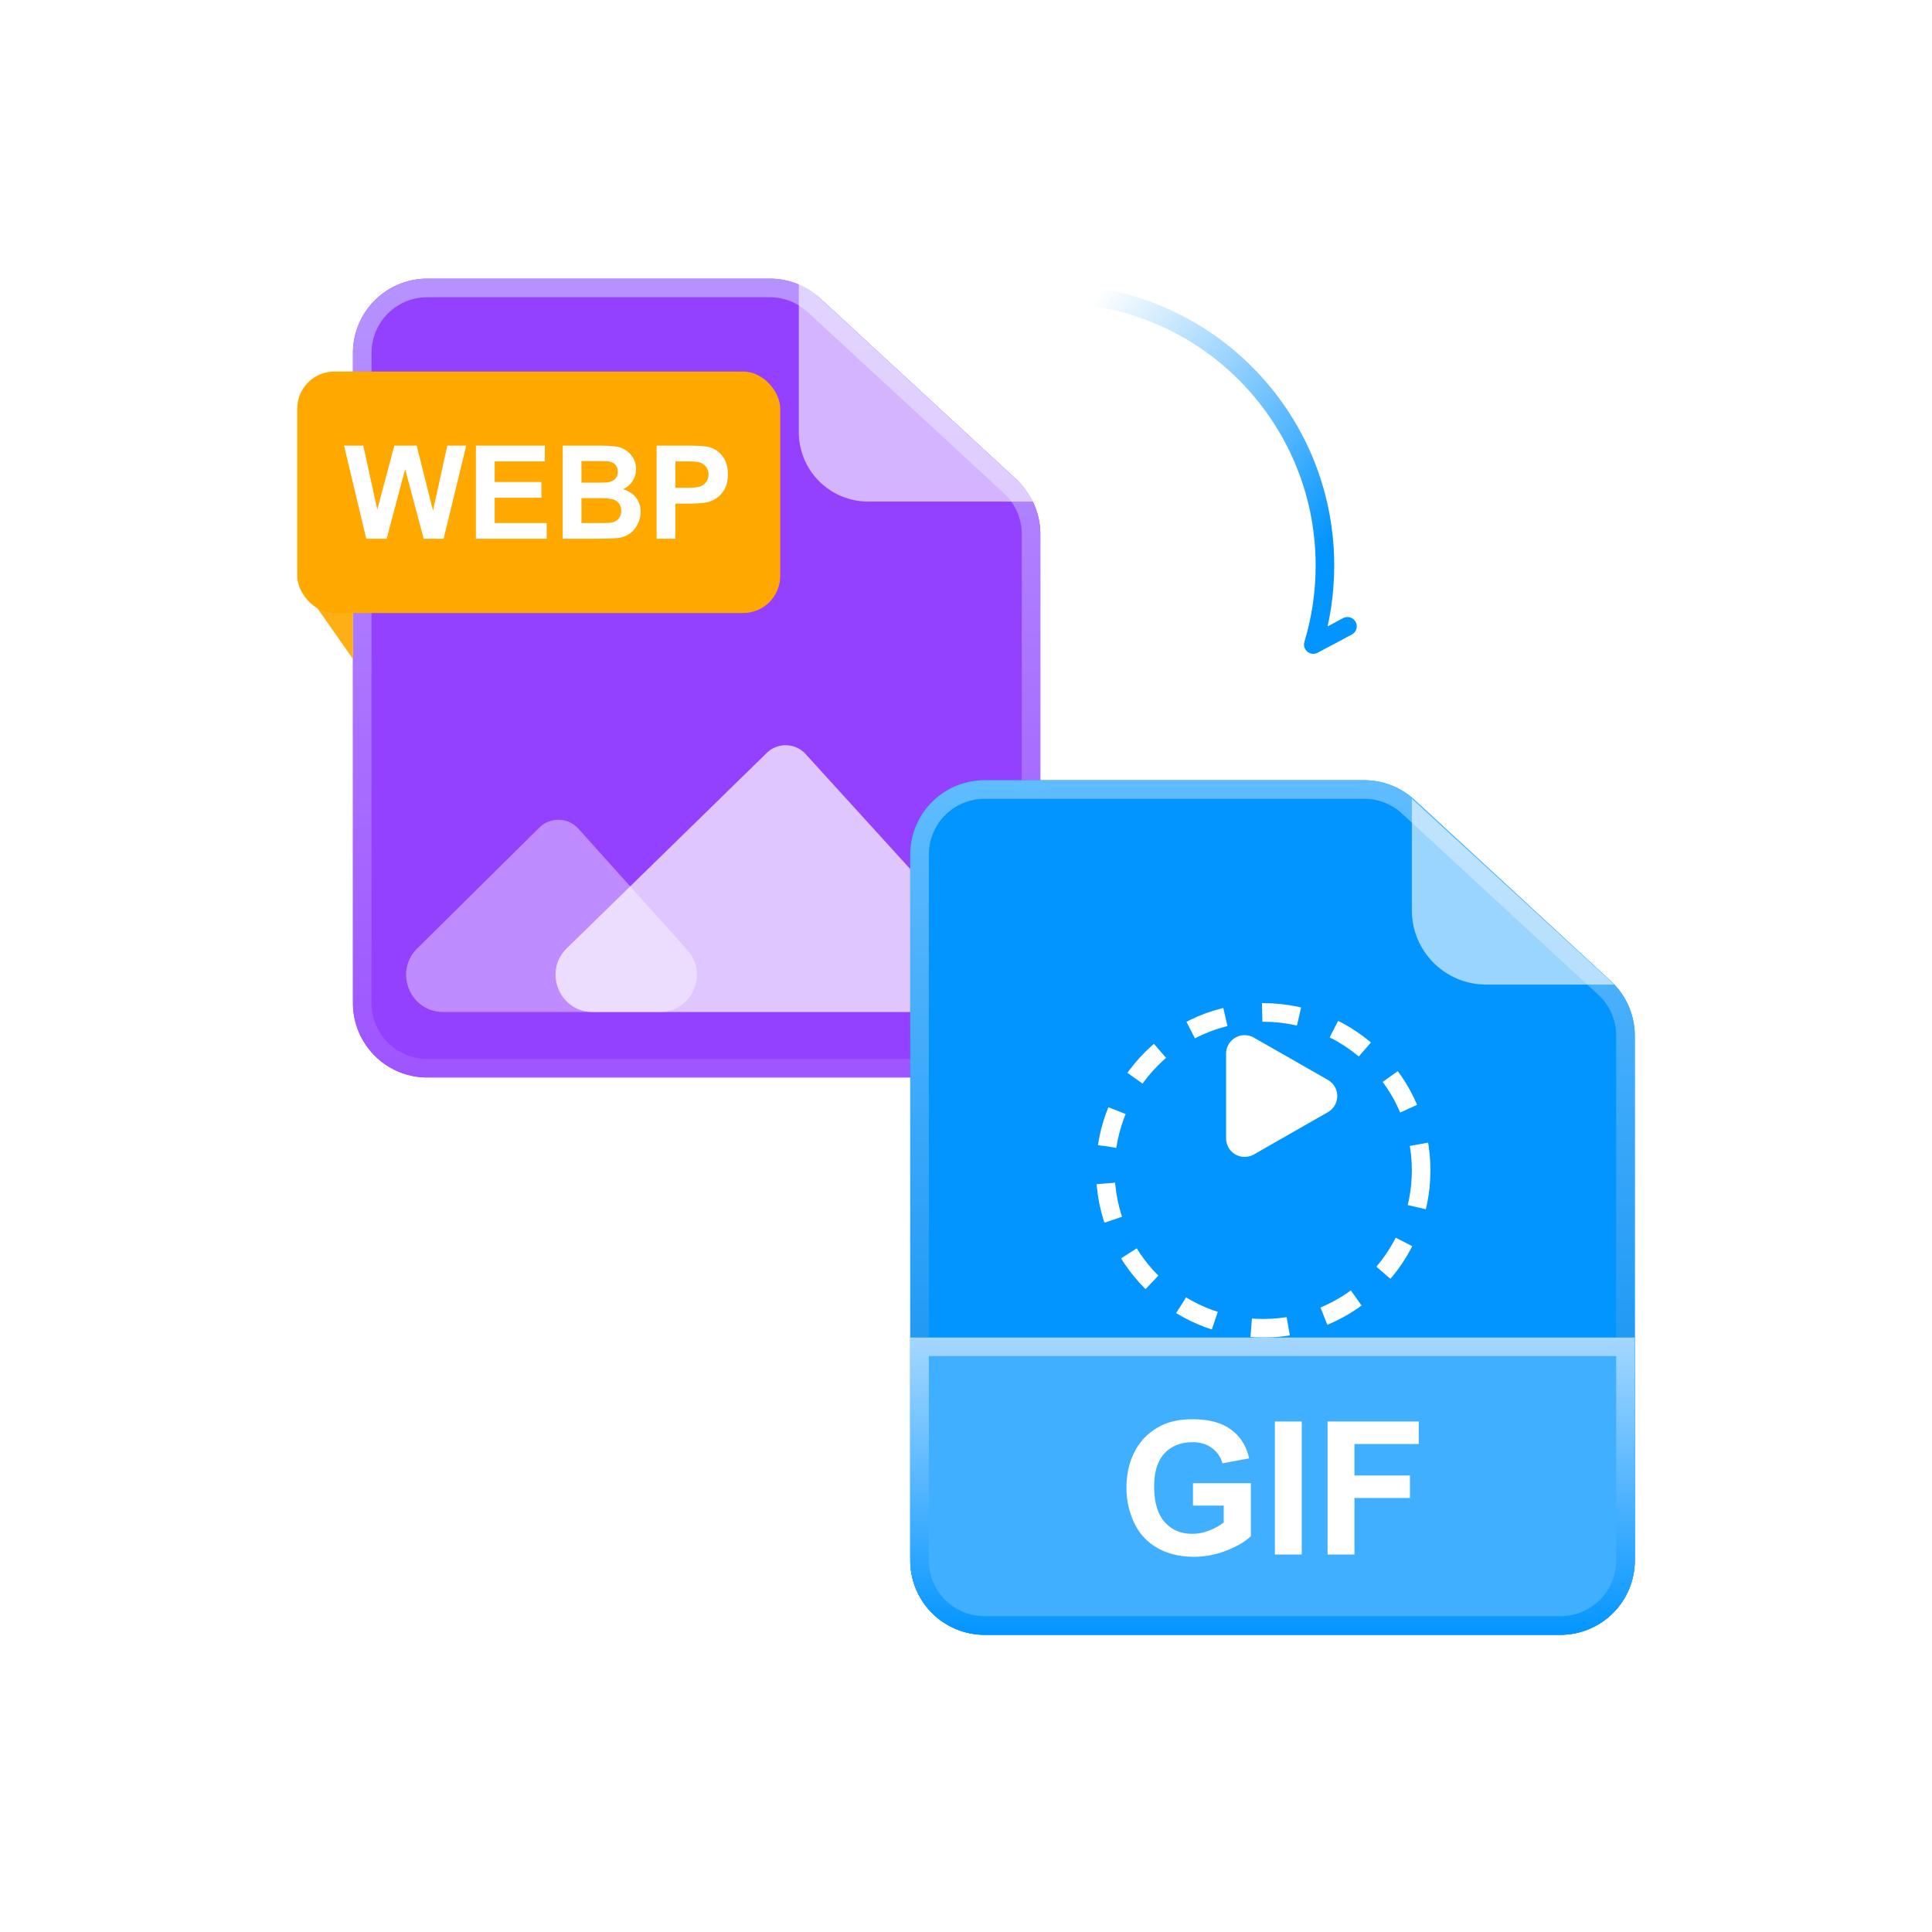 <svg width="104" height="104" fill="none" xmlns="http://www.w3.org/2000/svg"><path d="M58.999 16c6.98 1.087 12.322 7.14 12.322 14.444 0 1.479-.219 2.906-.626 4.251l1.84-.98" stroke="url(#a)" stroke-linecap="round" stroke-linejoin="round"/><g filter="url(#b)"><path fill-rule="evenodd" clip-rule="evenodd" d="M19 19a4 4 0 0 1 4-4h18.436a4 4 0 0 1 2.713 1.06l10.564 9.752A4 4 0 0 1 56 28.752V54a4 4 0 0 1-4 4H23a4 4 0 0 1-4-4V19Z" fill="#9440FF"/></g><path d="M23 15.5h18.436a3.5 3.5 0 0 1 2.374.928l10.564 9.752A3.5 3.5 0 0 1 55.5 28.75V54a3.5 3.5 0 0 1-3.5 3.5H23a3.5 3.5 0 0 1-3.5-3.5V19a3.5 3.5 0 0 1 3.5-3.5Z" stroke="url(#c)"/><g opacity=".4" filter="url(#d)"><path d="M35.515 54.477h-11.65c-1.787 0-2.677-2.165-1.407-3.422l6.575-6.505a1.454 1.454 0 0 1 2.105.062l5.864 6.528c1.157 1.287.243 3.337-1.487 3.337Z" fill="#fff"/></g><g opacity=".7" filter="url(#e)"><path d="M51.477 54.477H31.909c-1.793 0-2.68-2.178-1.398-3.431L41.275 40.53a1.454 1.454 0 0 1 2.092.061l9.589 10.54c1.169 1.284.257 3.346-1.48 3.346Z" fill="#fff"/></g><g filter="url(#f)"><circle cx="27.5" cy="37.977" r="2.5" fill="#9440FF"/></g><path opacity=".6" fill-rule="evenodd" clip-rule="evenodd" d="m43 15 13 12h-9.264A3.736 3.736 0 0 1 43 23.265V15Z" fill="#fff"/><path fill-rule="evenodd" clip-rule="evenodd" d="m19 35.477-2-2.858v-1.142h2v4Z" fill="#FFAF16"/><g filter="url(#g)"><rect x="16" y="20" width="26" height="13" rx="2" fill="#FFA800"/></g><path d="m19.717 29-1.197-5.01h1.036l.755 3.441.916-3.442h1.204l.878 3.5.77-3.5h1.018L23.88 29h-1.073l-.998-3.746L20.814 29h-1.097Zm5.9 0v-5.01h3.714v.847h-2.703v1.11h2.516v.845h-2.516v1.364h2.8V29h-3.812Zm4.672-5.01h2.002c.397 0 .692.016.886.05a1.273 1.273 0 0 1 .91.625c.101.174.153.369.153.585 0 .235-.064.45-.192.646a1.165 1.165 0 0 1-.512.441c.305.09.54.24.704.455.164.214.246.466.246.755 0 .228-.054.45-.16.667-.106.214-.25.386-.435.516a1.434 1.434 0 0 1-.677.236c-.168.018-.575.03-1.22.034H30.29v-5.01Zm1.011.833v1.159h.663c.395 0 .64-.006.735-.017a.666.666 0 0 0 .407-.178c.1-.1.15-.231.15-.393a.539.539 0 0 0-.13-.376c-.084-.098-.21-.157-.379-.178-.1-.011-.388-.017-.865-.017h-.58Zm0 1.993v1.34h.937c.364 0 .596-.01.694-.031a.623.623 0 0 0 .365-.198.617.617 0 0 0 .144-.427.654.654 0 0 0-.11-.383.618.618 0 0 0-.317-.23c-.137-.047-.435-.071-.896-.071H31.3ZM35.344 29v-5.01h1.623c.616 0 1.017.024 1.203.075.288.075.528.239.722.492.193.25.29.575.29.974 0 .307-.056.566-.167.776a1.38 1.38 0 0 1-.428.495c-.17.119-.345.197-.523.236-.241.048-.59.072-1.049.072h-.66V29h-1.011Zm1.011-4.163v1.422h.554c.399 0 .666-.026.8-.079a.667.667 0 0 0 .43-.636.647.647 0 0 0-.16-.45.7.7 0 0 0-.407-.223c-.12-.023-.363-.034-.728-.034h-.489Z" fill="#fff"/><g filter="url(#h)"><path fill-rule="evenodd" clip-rule="evenodd" d="M49 46a4 4 0 0 1 4-4h20.436a4 4 0 0 1 2.713 1.06l10.564 9.752A4 4 0 0 1 88 55.752V84a4 4 0 0 1-4 4H53a4 4 0 0 1-4-4V46Z" fill="#0395FF"/></g><path d="M53 42.5h20.436a3.5 3.5 0 0 1 2.374.928l10.564 9.752A3.5 3.5 0 0 1 87.5 55.75V84a3.5 3.5 0 0 1-3.5 3.5H53a3.5 3.5 0 0 1-3.5-3.5V46a3.5 3.5 0 0 1 3.5-3.5Z" stroke="url(#i)"/><g filter="url(#j)"><path d="M71.48 58.132a1 1 0 0 1 0 1.736l-3.984 2.277A1 1 0 0 1 66 61.277v-4.554a1 1 0 0 1 1.496-.868l3.985 2.277Z" fill="#fff"/></g><g filter="url(#k)"><circle cx="68" cy="59" r="8.5" stroke="#fff" stroke-dasharray="2 2"/></g><path opacity=".6" fill-rule="evenodd" clip-rule="evenodd" d="m76 43 10.91 10H80a4 4 0 0 1-4-4v-6Z" fill="#fff"/><g filter="url(#l)"><path d="M49 72h39v12a4 4 0 0 1-4 4H53a4 4 0 0 1-4-4V72Z" fill="#40AFFF"/></g><path d="M49.5 72.5h38V84a3.5 3.5 0 0 1-3.5 3.5H53a3.5 3.5 0 0 1-3.5-3.5V72.5Z" stroke="url(#m)"/><path d="M64.218 81.048v-1.206h3.115v2.851c-.303.293-.742.552-1.318.777a4.8 4.8 0 0 1-1.743.332c-.75 0-1.402-.157-1.959-.469a3.012 3.012 0 0 1-1.254-1.348 4.37 4.37 0 0 1-.42-1.909c0-.745.156-1.408.468-1.987.313-.58.77-1.024 1.373-1.333.459-.238 1.03-.357 1.713-.357.889 0 1.582.188 2.08.562.502.371.824.885.967 1.543l-1.435.268a1.5 1.5 0 0 0-.572-.83c-.276-.205-.623-.307-1.04-.307-.631 0-1.134.2-1.508.6-.372.4-.557.995-.557 1.783 0 .85.189 1.487.566 1.914.378.423.873.634 1.485.634a2.5 2.5 0 0 0 .908-.175c.306-.12.568-.266.786-.435v-.908h-1.655Zm4.409 2.632V76.52h1.445v7.159h-1.445Zm2.837 0V76.52h4.907v1.211H72.91v1.695h2.988v1.21H72.91v3.043h-1.445Z" fill="#fff"/><defs><filter id="j" x="66" y="55.719" width="5.984" height="6.563" filterUnits="userSpaceOnUse" color-interpolation-filters="sRGB"><feFlood flood-opacity="0" result="BackgroundImageFix"/><feBlend in="SourceGraphic" in2="BackgroundImageFix" result="shape"/><feColorMatrix in="SourceAlpha" values="0 0 0 0 0 0 0 0 0 0 0 0 0 0 0 0 0 0 127 0" result="hardAlpha"/><feOffset/><feGaussianBlur stdDeviation="1.347"/><feComposite in2="hardAlpha" operator="arithmetic" k2="-1" k3="1"/><feColorMatrix values="0 0 0 0 0.729 0 0 0 0 0.854 0 0 0 0 1 0 0 0 0.52 0"/><feBlend in2="shape" result="effect1_innerShadow_1190_182"/></filter><filter id="b" x="19" y="15" width="37" height="43" filterUnits="userSpaceOnUse" color-interpolation-filters="sRGB"><feFlood flood-opacity="0" result="BackgroundImageFix"/><feBlend in="SourceGraphic" in2="BackgroundImageFix" result="shape"/><feColorMatrix in="SourceAlpha" values="0 0 0 0 0 0 0 0 0 0 0 0 0 0 0 0 0 0 127 0" result="hardAlpha"/><feOffset/><feGaussianBlur stdDeviation="5.387"/><feComposite in2="hardAlpha" operator="arithmetic" k2="-1" k3="1"/><feColorMatrix values="0 0 0 0 0.861 0 0 0 0 0.635 0 0 0 0 1 0 0 0 1 0"/><feBlend in2="shape" result="effect1_innerShadow_1190_182"/></filter><filter id="e" x="29.906" y="40.117" width="23.574" height="14.359" filterUnits="userSpaceOnUse" color-interpolation-filters="sRGB"><feFlood flood-opacity="0" result="BackgroundImageFix"/><feBlend in="SourceGraphic" in2="BackgroundImageFix" result="shape"/><feColorMatrix in="SourceAlpha" values="0 0 0 0 0 0 0 0 0 0 0 0 0 0 0 0 0 0 127 0" result="hardAlpha"/><feOffset/><feGaussianBlur stdDeviation=".364"/><feComposite in2="hardAlpha" operator="arithmetic" k2="-1" k3="1"/><feColorMatrix values="0 0 0 0 0.584 0 0 0 0 0.255 0 0 0 0 1 0 0 0 1 0"/><feBlend in2="shape" result="effect1_innerShadow_1190_182"/></filter><filter id="f" x="25" y="35.477" width="5" height="5" filterUnits="userSpaceOnUse" color-interpolation-filters="sRGB"><feFlood flood-opacity="0" result="BackgroundImageFix"/><feBlend in="SourceGraphic" in2="BackgroundImageFix" result="shape"/><feColorMatrix in="SourceAlpha" values="0 0 0 0 0 0 0 0 0 0 0 0 0 0 0 0 0 0 127 0" result="hardAlpha"/><feOffset/><feGaussianBlur stdDeviation="1"/><feComposite in2="hardAlpha" operator="arithmetic" k2="-1" k3="1"/><feColorMatrix values="0 0 0 0 1 0 0 0 0 1 0 0 0 0 1 0 0 0 0.8 0"/><feBlend in2="shape" result="effect1_innerShadow_1190_182"/></filter><filter id="g" x="16" y="20" width="26" height="13" filterUnits="userSpaceOnUse" color-interpolation-filters="sRGB"><feFlood flood-opacity="0" result="BackgroundImageFix"/><feBlend in="SourceGraphic" in2="BackgroundImageFix" result="shape"/><feColorMatrix in="SourceAlpha" values="0 0 0 0 0 0 0 0 0 0 0 0 0 0 0 0 0 0 127 0" result="hardAlpha"/><feOffset/><feGaussianBlur stdDeviation="3"/><feComposite in2="hardAlpha" operator="arithmetic" k2="-1" k3="1"/><feColorMatrix values="0 0 0 0 1 0 0 0 0 1 0 0 0 0 1 0 0 0 1 0"/><feBlend in2="shape" result="effect1_innerShadow_1190_182"/></filter><filter id="h" x="49" y="42" width="39" height="46" filterUnits="userSpaceOnUse" color-interpolation-filters="sRGB"><feFlood flood-opacity="0" result="BackgroundImageFix"/><feBlend in="SourceGraphic" in2="BackgroundImageFix" result="shape"/><feColorMatrix in="SourceAlpha" values="0 0 0 0 0 0 0 0 0 0 0 0 0 0 0 0 0 0 127 0" result="hardAlpha"/><feOffset/><feGaussianBlur stdDeviation="3.27"/><feComposite in2="hardAlpha" operator="arithmetic" k2="-1" k3="1"/><feColorMatrix values="0 0 0 0 0.531 0 0 0 0 0.691 0 0 0 0 1 0 0 0 1 0"/><feBlend in2="shape" result="effect1_innerShadow_1190_182"/></filter><filter id="d" x="21.859" y="44.133" width="15.66" height="10.344" filterUnits="userSpaceOnUse" color-interpolation-filters="sRGB"><feFlood flood-opacity="0" result="BackgroundImageFix"/><feBlend in="SourceGraphic" in2="BackgroundImageFix" result="shape"/><feColorMatrix in="SourceAlpha" values="0 0 0 0 0 0 0 0 0 0 0 0 0 0 0 0 0 0 127 0" result="hardAlpha"/><feOffset/><feGaussianBlur stdDeviation=".364"/><feComposite in2="hardAlpha" operator="arithmetic" k2="-1" k3="1"/><feColorMatrix values="0 0 0 0 0.58 0 0 0 0 0.251 0 0 0 0 1 0 0 0 1 0"/><feBlend in2="shape" result="effect1_innerShadow_1190_182"/></filter><filter id="k" x="59" y="50" width="18" height="20" filterUnits="userSpaceOnUse" color-interpolation-filters="sRGB"><feFlood flood-opacity="0" result="BackgroundImageFix"/><feBlend in="SourceGraphic" in2="BackgroundImageFix" result="shape"/><feColorMatrix in="SourceAlpha" values="0 0 0 0 0 0 0 0 0 0 0 0 0 0 0 0 0 0 127 0" result="hardAlpha"/><feOffset dy="4"/><feGaussianBlur stdDeviation="1"/><feComposite in2="hardAlpha" operator="arithmetic" k2="-1" k3="1"/><feColorMatrix values="0 0 0 0 0.729 0 0 0 0 0.855 0 0 0 0 1 0 0 0 0.52 0"/><feBlend in2="shape" result="effect1_innerShadow_1190_182"/></filter><filter id="l" x="49" y="72" width="39" height="16" filterUnits="userSpaceOnUse" color-interpolation-filters="sRGB"><feFlood flood-opacity="0" result="BackgroundImageFix"/><feBlend in="SourceGraphic" in2="BackgroundImageFix" result="shape"/><feColorMatrix in="SourceAlpha" values="0 0 0 0 0 0 0 0 0 0 0 0 0 0 0 0 0 0 127 0" result="hardAlpha"/><feOffset/><feGaussianBlur stdDeviation="2"/><feComposite in2="hardAlpha" operator="arithmetic" k2="-1" k3="1"/><feColorMatrix values="0 0 0 0 1 0 0 0 0 1 0 0 0 0 1 0 0 0 0.58 0"/><feBlend in2="shape" result="effect1_innerShadow_1190_182"/></filter><linearGradient id="a" x1="72.633" y1="27.795" x2="58.981" y2="15.92" gradientUnits="userSpaceOnUse"><stop stop-color="#0395FF"/><stop offset="1" stop-color="#1699FF" stop-opacity="0"/></linearGradient><linearGradient id="c" x1="37.5" y1="15" x2="37.5" y2="58" gradientUnits="userSpaceOnUse"><stop stop-color="#B593FF"/><stop offset="1" stop-color="#9E55FF"/></linearGradient><linearGradient id="i" x1="68.5" y1="42" x2="68.5" y2="88" gradientUnits="userSpaceOnUse"><stop stop-color="#60BCFF"/><stop offset="1" stop-color="#0089F0"/></linearGradient><linearGradient id="m" x1="68.5" y1="72" x2="68.5" y2="88" gradientUnits="userSpaceOnUse"><stop stop-color="#A5D7FF"/><stop offset="1" stop-color="#0395FF"/></linearGradient></defs></svg>